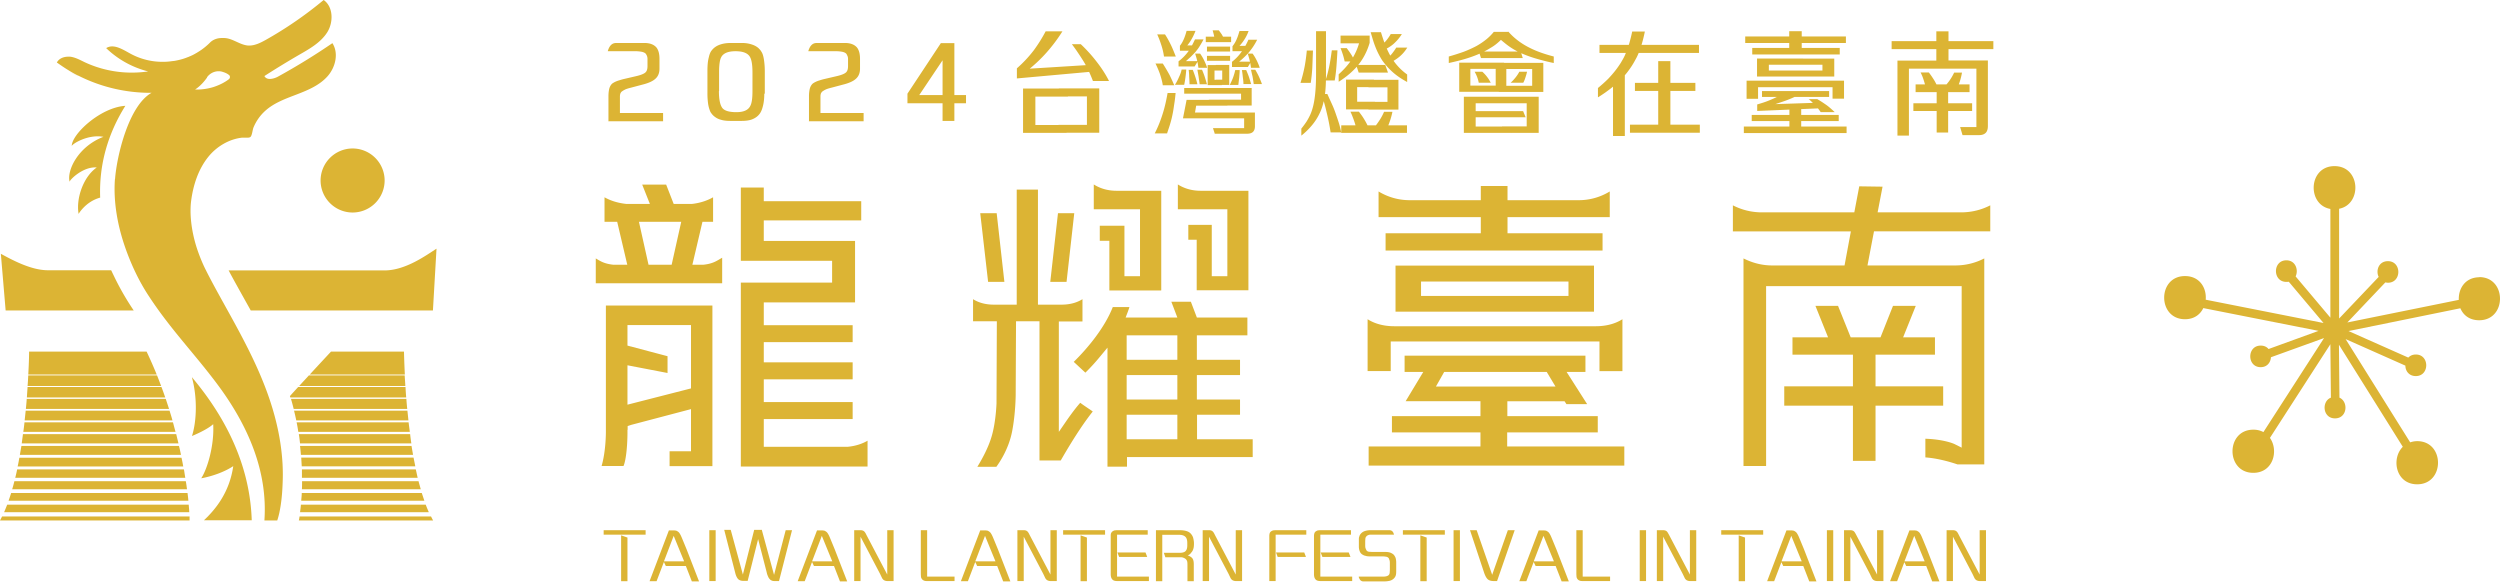 <svg width="265" height="62" fill="none" xmlns="http://www.w3.org/2000/svg"><path d="M198.807 37.594h6.299V35.76h-3.377l1.344-3.34h-2.415l-1.325 3.34h-3.158l-1.344-3.34h-2.396l1.343 3.34h-3.775v1.834h6.408v3.358h-7.28v2.051h7.28v5.846h2.396v-5.846h7.17v-2.05h-7.17v-3.36z" fill="#DCB434"/><path d="M199.024 22.527l.527-2.74-2.469-.037-.526 2.76h-9.893a6.705 6.705 0 01-2.977-.745v2.76h12.507l-.672 3.612h-7.679c-1.307 0-2.341-.4-3.031-.745v22.001h2.396v-19.06h20.73V47.45l-.762-.381s-1.017-.49-3.086-.563v1.979c1.525.108 3.031.617 3.413.744h2.831V27.392a6.636 6.636 0 01-3.013.745h-9.367l.69-3.613h12.326v-2.76a6.709 6.709 0 01-2.977.745h-8.968v.018zm-42.077 2.197h-10.075v1.833h22.999v-1.833h-10.074v-1.707h10.837v-2.723a6.277 6.277 0 01-3.286.926h-7.551v-1.506h-2.832v1.506h-7.551a6.334 6.334 0 01-3.286-.925v2.722h10.837v1.707h-.018zm2.832 21.111h9.584v-1.724h-9.584v-1.58h6.063l.2.309h2.196l-2.178-3.413h1.996v-1.724h-19.169v1.724h1.979l-1.87 3.104h7.933v1.58h-9.385v1.724h9.385v1.489h-11.854v2.033h27.102v-2.033h-12.416v-1.489h.018zm-7.57-4.865l.872-1.543h10.873l.926 1.543h-12.671zm16.755-12.815h-21.039v4.883h21.039v-4.883zm-2.705 3.213H150.63v-1.525h15.629v1.525z" fill="#DCB434"/><path d="M169.527 39.337h2.45v-5.5c-.562.362-1.488.744-2.831.744h-21.348c-1.343 0-2.269-.382-2.832-.745v5.5h2.451v-3.14h22.128v3.14h-.018zm-46.435-8.568V20.222h-4.737c-1.108 0-1.906-.345-2.415-.672v2.632h4.901v7.098h-1.651v-5.355h-2.614v1.598h1.016v5.264h5.482l.018-.018zm3.776 13.196h4.575V42.35h-4.575v-2.596h4.575V38.14h-4.575v-2.596h5.355v-1.888h-5.355l-.635-1.67h-2.07l.636 1.67h-5.482l.236-.617c.054-.164.127-.327.163-.49h-1.761c-.835 2.142-2.614 4.32-4.139 5.808.436.4.817.763 1.235 1.144a20.977 20.977 0 001.543-1.688l.798-.962v12.616h2.07V48.45h13.324v-1.888h-5.9v-2.596h-.018zm-2.069 2.596h-5.373v-2.596h5.373v2.596zm0-4.211h-5.373v-2.596h5.373v2.596zm0-4.212h-5.373v-2.595h5.373v2.596zm-11.745-8.258l.817-7.28h-1.725l-.817 7.28h1.725zm-9.149-7.28l.835 7.28h1.725l-.817-7.28h-1.743zm22.945 8.169h5.482V20.222h-5.064c-1.108 0-1.906-.345-2.415-.672v2.632h5.246v7.098h-1.652v-5.446h-2.486v1.58h.889v5.355z" fill="#DCB434"/><path d="M115.414 43.33c-.291-.2-.599-.4-.908-.635-.417.472-.889 1.089-1.434 1.87l-.835 1.216V34.072h2.505v-2.36c-.49.31-1.216.581-2.214.581h-2.505V20.095h-2.251v12.198h-2.433c-.998 0-1.706-.272-2.196-.58v2.341h2.523l-.036 8.713s-.055 1.78-.454 3.268c-.345 1.325-1.089 2.65-1.579 3.449h2.014c.345-.472 1.307-1.888 1.67-3.74.382-1.96.382-3.939.382-3.957l.036-7.733h2.487v14.758h2.251c1.543-2.686 2.668-4.284 3.394-5.191a5.798 5.798 0 00-.417-.29zM74.371 28.064h-.98l1.07-4.556h1.126v-2.596c-.508.29-1.252.599-2.269.708h-1.906l-.799-2.052h-2.54l.816 2.052H66.42c-1.07-.11-1.833-.418-2.341-.708v2.596h1.343l1.07 4.556h-1.47c-.998-.11-1.379-.381-1.87-.672v2.632H76.55V27.32c-.526.29-.925.635-2.015.744h-.163zm-3.177 0h-2.45l-1.017-4.556h4.484l-1.017 4.556zM66.53 45.563v-.4l.38-.127 6.336-1.67v4.466h-2.27v1.58h4.539V32.383H64.224V45.8c0 .09 0 2.033-.454 3.594h2.323c.29-.653.436-2.396.418-3.848m0-6.826l4.248.817v-1.779l-4.248-1.125v-2.178h6.735v6.716l-6.735 1.724v-4.193.018zm25.468 7.986c-.472.273-1.162.563-2.124.654h-8.894v-2.94h9.42v-1.798h-9.42v-2.414h9.42V38.41h-9.42v-2.142h9.42v-1.797h-9.42v-2.415h9.675V25.54H80.96v-2.179h10.33V21.33H80.96v-1.452h-2.432v7.77h9.675v2.305h-9.675v19.496h13.433v-2.76l.018.018zM64.496 12.834v-2.632c0-.327.036-.6.09-.817a1.2 1.2 0 01.237-.454.71.71 0 01.181-.145c.055-.036.127-.073.2-.11a2.8 2.8 0 01.436-.162 6.31 6.31 0 01.599-.164l1.089-.254c.58-.127.944-.272 1.107-.436.145-.145.2-.363.2-.671v-.654c0-.127 0-.236-.037-.345-.018-.09-.072-.163-.108-.236-.073-.127-.218-.2-.418-.254a3.494 3.494 0 00-.69-.072h-2.959c.091-.327.218-.545.382-.69.145-.127.308-.182.544-.182h2.959c.58 0 .998.164 1.27.472.218.273.327.672.327 1.216V7.28c0 .454-.145.817-.435 1.071-.254.236-.654.418-1.162.563l-1.434.381c-.29.073-.526.145-.654.218a1.901 1.901 0 00-.344.218.64.64 0 00-.127.218 1.096 1.096 0 00-.037.272v1.76h4.575v.872H64.46l.036-.018zM81.015 9.93c0 .526-.055.998-.163 1.38-.091.344-.2.598-.364.798-.2.254-.472.435-.816.563-.309.108-.672.145-1.09.145h-1.161c-.4 0-.745-.037-1.017-.127a1.73 1.73 0 01-.635-.309 1.556 1.556 0 01-.345-.345.987.987 0 01-.182-.327 3.474 3.474 0 01-.2-.853 7.562 7.562 0 01-.054-.944V7.533c0-.58.037-1.053.145-1.452.073-.345.182-.599.327-.762.218-.273.509-.472.89-.6.327-.108.69-.163 1.107-.163h1.198c.381 0 .726.055 1.053.164.272.09.508.218.69.38.109.11.218.219.29.346.073.109.127.218.164.327.072.217.127.49.163.835.036.29.054.617.054.943V9.93h-.054zm-4.81-.273c0 .944.145 1.561.417 1.852.254.254.726.38 1.434.38.763 0 1.253-.217 1.47-.653.164-.29.236-.816.236-1.579V7.68c0-.89-.109-1.47-.344-1.761-.255-.327-.745-.49-1.453-.49-.798 0-1.307.217-1.525.653-.145.272-.217.817-.217 1.58V9.64l-.019.018zm9.547 3.177v-2.632c0-.327.037-.6.091-.817a1.2 1.2 0 01.236-.454.71.71 0 01.182-.145c.054-.036.127-.073.2-.11a2.79 2.79 0 01.435-.162c.163-.055.363-.11.6-.164l1.088-.254c.581-.127.944-.272 1.108-.436.145-.145.2-.363.2-.671v-.654c0-.127 0-.236-.037-.345-.036-.09-.073-.163-.109-.236-.072-.127-.218-.2-.417-.254a3.494 3.494 0 00-.69-.072h-2.96c.092-.327.219-.545.382-.69.145-.127.309-.182.545-.182h2.959c.58 0 .998.164 1.27.472.218.273.327.672.327 1.216V7.28c0 .454-.145.817-.436 1.071-.254.236-.653.418-1.161.563l-1.434.381c-.29.073-.527.145-.654.218a1.901 1.901 0 00-.345.218c-.054.072-.109.145-.127.218a1.096 1.096 0 00-.036.272v1.76h4.574v.872h-5.827l.037-.018zm14.16-1.888H96.19V9.929l3.54-5.355h1.434v5.5h1.234v.872h-1.234v1.87h-1.252v-1.87zm0-.871V6.39l-2.47 3.685h2.47zm15.883-3.213l.236.708-8.241.744V7.243a13.258 13.258 0 001.815-1.942c.436-.6.853-1.253 1.234-1.98h1.779a16.889 16.889 0 01-1.688 2.252 15.702 15.702 0 01-1.779 1.706l6.662-.417h-.018zm-2.741 6.371v.853h-4.611V9.385h4.756v.853h-3.449v3.013h3.304v-.018zm-.853 0h3.013V10.22h-2.977v-.853h4.284v4.701h-4.32v-.853.018zm1.416-8.55h.944a15.63 15.63 0 011.76 1.96c.491.636.908 1.29 1.235 1.943h-1.706c-.182-.49-.382-.926-.545-1.27a9.941 9.941 0 00-.599-1.053c-.182-.29-.381-.581-.563-.854-.163-.236-.345-.49-.526-.726zm11 5.156c-.036.363-.072.726-.127 1.07-.054.327-.091.636-.145.926-.073.4-.163.817-.29 1.235-.091.327-.218.671-.345 1.07h-1.307c.363-.707.653-1.451.889-2.232.2-.653.345-1.325.472-2.051h.853v-.018zm-2.16-3.104h.799c.254.399.49.798.708 1.198.181.363.345.726.508 1.107h-1.216c-.055-.4-.182-.835-.327-1.27a11.408 11.408 0 00-.454-1.054m.2-3.067h.817c.254.38.472.798.672 1.216.163.345.308.726.471 1.125h-1.252a6.961 6.961 0 00-.309-1.288 9.287 9.287 0 00-.417-1.071m3.086 3.739c-.018.309-.055.599-.091.871a9.139 9.139 0 01-.127.745h-.98a5.33 5.33 0 00.435-.836c.127-.254.218-.508.273-.78h.49zm-.055-.89h1.289l-.345.563h-1.706V6.5a4.97 4.97 0 001.089-1.126c.218-.327.436-.726.654-1.198h.907a8.998 8.998 0 01-.417.726c-.127.218-.291.418-.436.6-.163.18-.327.344-.526.544-.146.127-.309.272-.491.435m1.307-1.67l-.417.563h-1.525v-.526c.182-.218.327-.49.454-.799a6.65 6.65 0 00.254-.78h.944a5.391 5.391 0 01-.399.853 4.257 4.257 0 01-.472.69h1.18-.019zm-1.615 7.715l.381-1.942h4.32v.617h-3.303l-.127.726h3.43v.617h-4.701v-.018zm.127-3.195h7.152v1.852h-4.538v-.617h3.413V9.93h-6.027v-.617.018zm.454-1.924h.454c.108.254.199.527.29.799.073.236.145.472.2.726h-.835c0-.254-.018-.526-.037-.817 0-.218-.018-.472-.054-.708m1.216-1.724a4.6 4.6 0 01.454.78c.109.236.218.472.29.726h-.925c-.037-.272-.073-.544-.146-.816-.054-.218-.127-.454-.199-.69h.526zm-.308 1.706h.508c.109.254.218.527.308.817.073.236.146.472.218.726h-.78c-.018-.254-.073-.526-.109-.817-.037-.2-.073-.435-.127-.708m.889-3.521h2.687v.58h-2.687v-.58zm.127 1.053h2.451v.526h-2.451v-.527zm0 .98h2.451v.526h-2.451v-.526zm1.58 3.104h-1.507V6.898h1.507v.58h-.781v.981h.781v.563zm-.963-5.809h.636c.109.145.218.29.327.454.072.127.145.272.235.435h-1.016a3.402 3.402 0 00-.091-.49c-.036-.145-.072-.272-.109-.417m.236 11l-.199-.617h3.303v-1.035h-3.303v-.617h4.447v1.452c0 .309-.091.527-.272.654-.146.109-.363.145-.636.145h-3.322l-.018.018zm.109-5.754h.672v-.98h-.672V6.88h1.416v2.124h-1.416V8.44zm2.523-1.035c0 .309-.036.581-.054.853-.036.255-.055.509-.091.745h-.907c.145-.29.272-.563.363-.817.09-.254.163-.508.217-.763h.472v-.018zm-.054-.871h1.252l-.326.563h-1.688v-.545a4.99 4.99 0 001.071-1.144c.235-.326.453-.707.671-1.198h.926a6.468 6.468 0 01-.871 1.326 7.604 7.604 0 01-1.017.98m1.253-1.652l-.418.563h-1.561V4.9a2.94 2.94 0 00.472-.817c.091-.2.163-.453.272-.798h.962a4.068 4.068 0 01-.435.89 4.666 4.666 0 01-.527.689h1.235zm-.981 2.56h.454c.109.254.218.508.309.78l.218.708h-.817c0-.254-.037-.527-.073-.799a9.8 9.8 0 00-.091-.69zm1.144-1.725c.181.236.327.508.454.762.109.236.218.472.29.726h-.926a6.292 6.292 0 00-.145-.816c-.054-.218-.127-.454-.199-.69h.526V5.7zm.272 1.688c.145.254.291.508.418.799.091.218.199.454.29.726h-.871a15.186 15.186 0 00-.127-.817 21.455 21.455 0 01-.164-.708h.472-.018zm6.117-2.034c-.036.853-.054 1.47-.072 1.833a17.218 17.218 0 01-.164 1.598h-1.089a16.11 16.11 0 00.454-1.797c.091-.508.164-1.053.218-1.634h.653zm.327-2.051h1.053v4.538c0 .926-.036 1.688-.127 2.287-.109.69-.272 1.307-.526 1.834a5.815 5.815 0 01-.872 1.361 7.472 7.472 0 01-1.089 1.053v-.744a9.17 9.17 0 00.563-.763c.145-.236.272-.472.381-.708.272-.599.436-1.343.526-2.25.055-.545.091-1.235.091-2.07V3.304zm1.198 6.662c.2.454.381.835.527 1.162.163.363.29.707.399 1.034.109.309.218.636.327.98.072.255.145.563.218.89h-1.126a23.307 23.307 0 00-.435-2.178 21.494 21.494 0 00-.527-1.888h.617zm1.071-4.63a70.452 70.452 0 01-.109 1.707 16.031 16.031 0 01-.181 1.489h-.98c.181-.527.326-1.108.435-1.688.091-.472.164-.963.236-1.507h.599zm.127 3.323v-.78c.563-.509 1.035-1.035 1.398-1.598a6.495 6.495 0 00.763-1.688h-1.961v-.817h3.086v.762c-.29.98-.744 1.815-1.343 2.505-.49.563-1.126 1.108-1.924 1.616m.163-3.558h.672c.181.236.344.472.508.726.127.218.254.454.363.69h-1.089a7.777 7.777 0 00-.2-.763c-.073-.217-.145-.435-.236-.653m7.043 8.985h-6.97v-.798h6.97v.798zm-6.462-2.486V8.44h2.959v.799h-1.779v1.543h1.888v.817h-3.068zm.472.236h.889c.2.254.4.526.581.835.145.236.291.508.418.798h-1.307a8.095 8.095 0 00-.273-.871c-.09-.236-.181-.49-.308-.744m3.975-4.157h-3.104l-.272-.817h3.086l.29.817zm1.108 3.92h-3.177v-.816h2.015V9.258h-2.015v-.799h3.177v3.159zm.925-2.922c-.599-.327-1.143-.69-1.597-1.107a7.362 7.362 0 01-1.053-1.198 8.155 8.155 0 01-.744-1.489c-.145-.363-.291-.853-.472-1.488h1.089c.327 1.089.672 1.978 1.089 2.65a6.08 6.08 0 001.688 1.833v.8zm-1.561 3.159c-.072.363-.163.653-.236.89-.09.271-.181.507-.29.743h-1.38c.236-.29.436-.58.599-.835a5.57 5.57 0 00.418-.798h.889zm-1.053-7.152c.182-.164.363-.345.509-.545a4.07 4.07 0 00.363-.545h1.18a4.84 4.84 0 01-.872 1.035c-.29.254-.617.454-.998.635l-.163-.562-.019-.018zm2.614.363c-.236.38-.508.69-.835.962-.29.236-.599.435-.944.599l-.199-.563a2.58 2.58 0 00.472-.508c.109-.145.236-.309.345-.509h1.18l-.019.019zm10.747-1.707c-.363.418-.672.744-.944.999-.309.29-.617.526-.944.708-.654.417-1.416.762-2.305 1.052-.599.2-1.307.382-2.142.563v-.69a24.238 24.238 0 001.597-.508 12.65 12.65 0 001.325-.599 7.642 7.642 0 001.053-.708c.29-.236.563-.508.799-.799h1.561v-.018zm-.472 6.372h-4.756V6.644h4.756v.653h-3.576v1.78h3.576v.653zm.799 4.356h-5.065v-3.83h5.264v.69h-4.011v2.469h3.83v.69l-.018-.019zm1.488-1.652h-5.99v-.653h5.718l.272.653zm-5.409-4.828h.816c.2.181.382.381.527.58.145.182.254.382.363.582h-1.271a3.68 3.68 0 00-.435-1.162zm.453-2.142h4.43l.217.69h-4.429l-.218-.69zm2.905 4.048h-1.126V6.825h1.126v2.687zm-1.017-5.682l1.235-.472c.617.708 1.416 1.307 2.359 1.761.654.327 1.471.617 2.451.871v.69a22.992 22.992 0 01-1.942-.49 12.516 12.516 0 01-1.652-.617 7.365 7.365 0 01-1.38-.835c-.326-.254-.69-.563-1.089-.908m3.776 3.485h-3.594v-.653h4.774v3.086h-4.72v-.654h3.54V7.315zm-.581 3.631h-2.614v-.69h3.885v3.83h-3.885v-.69h2.614v-2.468.018zm.036-3.34a5.335 5.335 0 01-.181.635 2.699 2.699 0 01-.218.527h-1.343c.217-.182.381-.382.544-.581.145-.182.272-.381.381-.581h.817zm7.516 2.687V9.33c.417-.345.78-.671 1.089-.98.29-.308.562-.617.798-.926.236-.308.418-.58.545-.78.145-.254.29-.49.399-.726.182-.418.345-.853.491-1.325.108-.382.217-.8.308-1.253h1.343c-.127.635-.272 1.18-.435 1.67-.164.49-.345.944-.581 1.343-.254.49-.563.944-.89 1.362-.29.363-.617.708-.98 1.053-.327.29-.672.58-1.053.853-.236.181-.581.417-1.016.69m.145-5.555h10.547v.853h-10.547v-.853zm1.434 9.657V8.386l1.253-1.089v7.116h-1.253zm1.797-1.198h7.406v.853h-7.406v-.853zm.527-4.43h6.407v.854h-6.407v-.853zm3.757 4.811h-1.289V6.48h1.289v7.116zm7.787-.181h10.892v.69h-10.892v-.69zm.146-9.548h10.673v.69h-10.673v-.69zm1.361 5.373v1.234h-1.216V8.55h10.329v1.906h-1.217V9.24h-7.914.018zm-.672 2.94h9.222v.654h-9.222v-.654zm.055-7.097h9.276v.69h-9.276v-.69zm1.761 1.779v.617h3.63v.635h-4.883V6.208h4.883v.654h-3.63zm3.231 3.158c-.4.218-.835.418-1.325.6-.327.126-.727.253-1.217.417l4.43-.145.526.58-6.88.29v-.689c.49-.145.962-.29 1.416-.49a8.7 8.7 0 001.162-.58h1.87l.018.017zm-3.958-.363h7.116v.617h-7.116v-.617zm4.212-4.211h-1.325V3.304h1.325v2.16-.018zm-1.307 5.954h1.252v2.233h-1.252V11.4zm4.756-5.192v1.906h-4.556V7.48h3.303v-.617h-3.303v-.654h4.556zm-2.723 4.302h.926c.381.218.726.454 1.034.672.291.218.563.472.817.708h-1.488c-.2-.29-.4-.563-.636-.78a7.26 7.26 0 00-.653-.618m8.804-6.135h10.783v.853h-10.783v-.853zm.617 2.069h4.847v.853h-3.631v7.098h-1.216V6.426zm1.688 4.52h6.227v.817h-6.227v-.817zm.236-1.997h5.718v.817h-5.718v-.817zm.527-1.27h.871c.218.272.381.526.545.78.145.236.272.49.381.726h-1.271a8.505 8.505 0 00-.236-.817 4.544 4.544 0 00-.29-.69zm2.959-.89h-1.289V3.322h1.289v3.503-.036zm-1.253 2.65h1.216v4.611h-1.216V9.44zm.363-3.031h5.065v6.952c0 .345-.091.6-.254.745-.164.145-.382.217-.672.217h-1.761l-.254-.853h1.724V7.28h-3.848v-.871zm2.324 1.27a7.31 7.31 0 01-.2.854c-.073.236-.163.472-.254.708h-1.452c.236-.255.453-.509.635-.781.163-.236.309-.49.436-.762h.816l.019-.019zM63.988 56.2h4.447v.472h-4.447V56.2zm1.851 5.392v-4.847l.672.236v4.629h-.672v-.018zm4.538-2.033l-.78 2.05h-.744l2.05-5.39h.346c.127 0 .236 0 .327.018a.39.39 0 01.217.072c.11.055.2.145.273.273.072.108.145.272.236.49l.472 1.143 1.325 3.413h-.763l-.635-1.634h-2.124l-.2-.417v-.018zm0-.055h2.142l-.38-.926-.727-1.779-1.035 2.705zM75.86 56.2h-.672v5.392h.672V56.2zm4.9 0l1.29 4.738 1.234-4.738h.672l-1.38 5.392h-.417c-.146 0-.255 0-.345-.055-.091-.018-.146-.072-.2-.127a.825.825 0 01-.2-.308 1.735 1.735 0 01-.145-.436l-.908-3.522-1.107 4.43h-.436c-.272 0-.471-.073-.599-.218-.108-.127-.217-.345-.29-.654l-1.162-4.538h.69l1.289 4.738 1.198-4.738h.835l-.018.036zm5.32 3.359l-.781 2.05h-.744l2.05-5.39h.346c.127 0 .236 0 .326.018a.39.39 0 01.218.072c.11.055.2.145.273.273.072.108.145.272.236.49l.471 1.143 1.326 3.413h-.763l-.635-1.634h-2.124l-.2-.417v-.018zm0-.055h2.141l-.38-.926-.727-1.779-1.035 2.705zm4.447-3.304h.671c.164 0 .29.037.382.11.072.054.163.18.254.38l2.214 4.212V56.2h.672v5.392h-.635a.738.738 0 01-.382-.091.604.604 0 01-.217-.254l-.2-.418-2.07-3.939v4.702h-.671V56.2h-.018zm7.079 0h.672v4.92h2.904v.472h-2.85c-.163 0-.29 0-.399-.055a.51.51 0 01-.2-.145.561.561 0 01-.109-.236c0-.073-.018-.2-.018-.381v-4.593.018zm5.773 3.359l-.781 2.05h-.744l2.051-5.39h.345c.127 0 .236 0 .327.018a.39.39 0 01.218.072.656.656 0 01.272.273c.072.108.145.272.236.49l.472 1.143 1.325 3.413h-.762l-.636-1.634h-2.124l-.199-.417v-.018zm0-.055h2.142l-.382-.926-.726-1.779-1.034 2.705zm4.447-3.304h.672c.181 0 .29.037.381.11.073.054.163.18.254.38l2.215 4.212V56.2h.671v5.392h-.635a.738.738 0 01-.381-.091.599.599 0 01-.218-.254l-.2-.418-2.069-3.939v4.702h-.672V56.2h-.018zm4.865 0h4.447v.472h-4.447V56.2zm1.851 5.392v-4.847l.672.236v4.629h-.672v-.018zm7.243 0h-3.358c-.254 0-.436-.055-.544-.2-.091-.109-.146-.29-.146-.527v-4.03c0-.145 0-.254.055-.344a.398.398 0 01.163-.182.673.673 0 01.2-.09c.072 0 .163-.019.254-.019h3.249v.472h-3.249v4.448h3.376v.472zm-3.322-3.032h2.959l.182.472h-2.977l-.182-.472h.018zm4.067 3.032V56.2h2.468c.345 0 .618.037.817.11a.925.925 0 01.436.29c.109.127.2.29.236.453.036.164.073.345.073.545 0 .254-.019.454-.073.6a.9.9 0 01-.218.38.817.817 0 01-.163.182 2.004 2.004 0 01-.2.109c.272.109.454.236.526.38.073.128.109.31.109.582v1.779h-.671v-1.67c0-.164 0-.273-.018-.363a.384.384 0 00-.073-.2c-.054-.109-.163-.181-.29-.236a.767.767 0 00-.364-.073h-1.597l-.163-.472h1.706c.309 0 .508-.072.617-.2.109-.126.164-.308.164-.58v-.254c0-.327-.073-.563-.236-.69-.146-.127-.363-.182-.636-.182h-1.779v4.92h-.671v-.018zm4.937-5.392h.672c.181 0 .29.037.381.11.073.054.163.18.254.38l2.215 4.212V56.2h.671v5.392h-.635a.738.738 0 01-.381-.091.599.599 0 01-.218-.254l-.2-.418-2.069-3.939v4.702h-.672V56.2h-.018zm7.08 5.392v-4.756c0-.146.018-.255.054-.345a.398.398 0 01.163-.182.685.685 0 01.2-.09c.073 0 .164-.019.254-.019h3.25v.472h-3.25v4.92h-.671zm.726-3.032h2.977l.181.472h-2.995l-.181-.472h.018zm8.059 3.032h-3.358c-.254 0-.435-.055-.544-.2-.091-.109-.146-.29-.146-.527v-4.03a.92.92 0 01.055-.344.398.398 0 01.163-.182.673.673 0 01.2-.09c.073 0 .163-.019.254-.019h3.249v.472h-3.249v4.448h3.376v.472zm-3.321-3.032h2.958l.182.472h-2.977l-.182-.472h.019zm4.029 2.56h2.596c.146 0 .273-.018.382-.055.09-.036.163-.072.199-.127.055-.054.073-.127.091-.218 0-.09.018-.2.018-.363v-.599c0-.163 0-.308-.054-.417-.037-.11-.055-.182-.109-.218a.412.412 0 00-.236-.11 2.15 2.15 0 00-.4-.035h-1.198c-.236 0-.417 0-.562-.055a.882.882 0 01-.327-.127.677.677 0 01-.309-.363 1.296 1.296 0 01-.091-.472V57.2c0-.127.001-.218.037-.29a.653.653 0 01.072-.2.942.942 0 01.472-.4 1.95 1.95 0 01.708-.109h1.943c.127 0 .236.037.326.127.073.073.127.182.164.345h-2.396c-.127 0-.236 0-.345.055-.091.036-.145.072-.182.127a.417.417 0 00-.109.218c0 .072-.018.2-.018.344v.345c0 .146 0 .29.055.4.036.09.072.163.109.218a.47.47 0 00.254.108c.09 0 .236.019.417.019h1.307c.254 0 .472.036.635.127.146.072.273.163.345.308a.784.784 0 01.127.309c.019.109.037.218.037.363v.926c0 .236-.018.4-.073.526a.81.81 0 01-.218.29.964.964 0 01-.453.219 2.636 2.636 0 01-.581.054h-2.142a.438.438 0 01-.327-.127c-.073-.073-.127-.2-.182-.345m4.684-4.957h4.447v.472h-4.447V56.2zm1.851 5.392v-4.847l.672.236v4.629h-.672v-.018zm4.194-5.392h-.672v5.392h.672V56.2zm3.412 4.756l1.67-4.756h.726l-1.869 5.392h-.364c-.29 0-.508-.073-.653-.218-.127-.127-.254-.363-.363-.69l-1.489-4.484h.708l1.652 4.756h-.018zm4.411-1.397l-.78 2.05h-.745l2.052-5.39h.344c.128 0 .236 0 .327.018a.39.39 0 01.218.072.65.65 0 01.272.273c.073.108.146.272.236.49l.472 1.143 1.325 3.413h-.762l-.635-1.634h-2.124l-.2-.417v-.018zm0-.055h2.142l-.381-.926-.726-1.779-1.035 2.705zm4.52-3.304h.672v4.92h2.904v.472h-2.85c-.163 0-.29 0-.399-.055a.517.517 0 01-.2-.145.579.579 0 01-.109-.236c0-.073-.018-.2-.018-.381v-4.593.018zm7.388 0h-.671v5.392h.671V56.2zm1.126 0h.671c.164 0 .291.037.382.11.072.054.145.18.254.38l2.214 4.212V56.2h.672v5.392h-.635a.74.74 0 01-.382-.091.604.604 0 01-.217-.254l-.2-.418-2.07-3.939v4.702h-.671V56.2h-.018zm6.843 0h4.448v.472h-4.448V56.2zm1.852 5.392v-4.847l.672.236v4.629h-.672v-.018zm4.538-2.033l-.781 2.05h-.744l2.051-5.39h.345c.127 0 .236 0 .309.018a.39.39 0 01.218.072.656.656 0 01.272.273c.072.108.145.272.236.49l.472 1.143 1.325 3.413h-.762l-.636-1.634h-2.124l-.199-.417.018-.018zm0-.055h2.142l-.381-.926-.726-1.779-1.035 2.705zm5.482-3.304h-.672v5.392h.672V56.2zm1.125 0h.672c.164 0 .291.037.381.11.073.054.146.18.254.38l2.215 4.212V56.2h.672v5.392h-.636a.738.738 0 01-.381-.091.606.606 0 01-.218-.254l-.199-.418-2.07-3.939v4.702h-.671V56.2h-.019zm6.426 3.359l-.78 2.05h-.744l2.051-5.39h.345c.127 0 .236 0 .308.018a.39.39 0 01.218.072.65.65 0 01.272.273c.073.108.146.272.236.49l.472 1.143 1.326 3.413h-.763l-.635-1.634h-2.124l-.2-.417.018-.018zm0-.055h2.142l-.381-.926-.726-1.779-1.035 2.705zm4.448-3.304h.672c.163 0 .29.037.381.11.072.054.163.18.254.38l2.215 4.212V56.2h.671v5.392h-.635a.735.735 0 01-.381-.091.599.599 0 01-.218-.254l-.2-.418-2.069-3.939v4.702h-.672V56.2h-.018zM35.543 49.43h8.477c-.055-.31-.127-.618-.182-.926H31.93l.055.925h3.558zm-33.492-.908c-.054.308-.109.617-.181.925h17.553a20.632 20.632 0 00-.181-.925H2.052zm-.236 1.234c-.054.309-.127.6-.2.89h18.026c-.054-.29-.09-.581-.145-.89H1.816zm34.527.89h7.932c-.072-.29-.127-.581-.2-.89h-12.07v.89h4.338zM1.18 52.261c-.09.29-.182.563-.272.817h19.06a14.082 14.082 0 00-.091-.817H1.18zm32.584.817h11.218l-.272-.817H31.985c0 .272-.037.545-.055.817h1.834zm.436-4.865h9.584c-.055-.308-.109-.635-.163-.944H31.803c.037.309.073.636.091.944h2.305zM2.27 47.27c-.055.308-.11.635-.164.943h17.081c-.072-.308-.127-.635-.217-.944H2.27zm.816-10.003s0 .944-.09 2.433H16.61a47.21 47.21 0 00-1.071-2.433H3.086zM35.978 39.7h6.935c-.073-1.489-.091-2.433-.091-2.433h-7.733c-.708.763-1.507 1.616-2.251 2.433h3.14zM2.432 46.017c-.036.326-.09.653-.127.98h16.61c-.073-.327-.163-.654-.236-.98H2.432zm30.206.98h10.964a18.05 18.05 0 01-.127-.98H31.676c.055.326.09.653.127.98h.853-.018zM.762 53.496c-.109.272-.217.544-.326.798h19.623c0-.254-.037-.508-.055-.798H.762zm31.404.798h13.288c-.109-.254-.218-.508-.327-.798H31.894c-.018.272-.054.526-.09.798h.362zm2.977.454H31.75c-.018.145-.037.29-.073.418h14.232c-.073-.127-.145-.273-.218-.418H35.143zm-34.925 0c-.073.145-.145.29-.218.418h20.095v-.418H.218zM2.995 39.79c-.018.345-.036.727-.073 1.126h14.16c-.146-.381-.291-.763-.436-1.126H2.996zm32.312 1.126h7.66c-.018-.4-.054-.78-.072-1.126H32.746c-.363.4-.726.78-1.035 1.126h3.595zm-32.385.109c-.018.345-.054.726-.072 1.107h14.667c-.127-.363-.254-.726-.4-1.107H2.923zm27.865 1.107h12.271a24.186 24.186 0 01-.073-1.107H31.604c-.345.381-.654.708-.872.962l.037.145m1.524 1.216h10.874a23.329 23.329 0 01-.091-1.07H30.841c.11.362.2.707.29 1.07h1.18-.018zM2.832 42.277c-.018.345-.055.708-.09 1.071h15.175c-.11-.363-.236-.708-.345-1.07H2.832zm-.236 2.487c-.036.327-.073.672-.127 1.017h16.137c-.09-.327-.181-.672-.272-1.017H2.596zm30.097 1.016h10.746c-.036-.344-.09-.67-.127-1.016H31.44c.073.327.127.672.182 1.017h1.07zm.889-1.215h9.712c-.036-.345-.073-.708-.109-1.035H31.168c.09.345.163.69.236 1.035H33.6h-.018zM2.723 43.53l-.11 1.035H18.28c-.09-.345-.2-.69-.308-1.035H2.723zm-1.198 7.479c-.073.29-.146.58-.236.853h18.533c-.036-.272-.072-.563-.127-.853H1.525zm30.478.853h12.598c-.073-.272-.163-.563-.236-.853H32.02c0 .29 0 .562-.018.853zm1.979-32.729a3.401 3.401 0 003.394 3.394 3.401 3.401 0 003.395-3.394 3.401 3.401 0 00-3.395-3.395 3.401 3.401 0 00-3.394 3.395zM26.593 32.91H45.89l.38-6.552c-1.125.726-3.23 2.25-5.39 2.305H24.233c.599 1.125 1.234 2.25 1.851 3.358l.508.908v-.018zm-14.812-4.265H4.974C3.194 28.608 1.198 27.5.09 26.902l.508 6.009h13.578a28.46 28.46 0 01-2.105-3.667l-.29-.6zM8.296 8.096c-.345-.181-.69-.363-1.017-.563.327.2.672.4 1.017.563zm10.111-1.579zm2.087-.672c.29-.145.563-.308.835-.508a7.886 7.886 0 01-.835.508zm-.962.399c.29-.09.563-.2.853-.344-.272.127-.562.236-.853.344zM7.37 19.278c.054-.272 1.488-1.652 2.886-1.525-1.398.962-2.215 3.25-1.924 4.92 0 0 .744-1.307 2.287-1.725-.127-3.449.78-6.716 2.669-9.73-2.65.164-5.718 3.032-5.682 4.284-.055-.181 1.67-1.307 3.358-.998-2.668 1.016-3.92 3.576-3.576 4.792" fill="#DCB434"/><path d="M12.18 19.024c-.163 2.323.254 4.792 1.071 7.152.654 1.888 1.525 3.721 2.596 5.319 2.233 3.394 4.665 5.881 7.098 9.112 3.376 4.484 5.445 9.367 5.082 14.559h1.362c.308-.908.508-2.306.563-3.794.036-.708.036-1.434 0-2.142-.255-4.738-1.96-8.95-3.903-12.743-1.489-2.923-3.122-5.61-4.357-8.115a17.74 17.74 0 01-.89-2.269c-.544-1.779-.707-3.485-.544-4.792.218-1.688.762-3.376 1.834-4.701.87-1.071 2.16-1.852 3.54-2.015h.508c.163 0 .326 0 .417-.091.163-.145.218-.762.309-.98a4.885 4.885 0 011.252-1.78c.944-.852 2.178-1.288 3.358-1.742 1.18-.454 2.397-.962 3.25-1.924.835-.944 1.198-2.433.508-3.504a68.817 68.817 0 01-5.754 3.54c-.255.145-.6.254-.89.254-.236 0-.454-.09-.563-.308a95.046 95.046 0 013.685-2.251c1.108-.636 2.27-1.289 2.96-2.36.689-1.071.67-2.723-.364-3.449a40.934 40.934 0 01-6.172 4.248c-.526.29-1.107.58-1.706.58h-.127c-.908-.072-1.67-.798-2.578-.798h-.218c-.472 0-.944.163-1.27.508a6.882 6.882 0 01-.89.744 7.866 7.866 0 01-.835.509l-.109.054a6.98 6.98 0 01-.853.345l-.163.054a7.81 7.81 0 01-.944.218c-.073 0-.145.018-.2.018a6.16 6.16 0 01-.998.073 7.088 7.088 0 01-3.431-.871c-.6-.327-1.289-.763-1.924-.763-.218 0-.436.055-.636.182a9.91 9.91 0 004.448 2.469c-.581.09-1.162.127-1.761.127-1.706 0-3.43-.382-4.974-1.108-.49-.236-.98-.508-1.525-.58h-.217c-.49 0-.98.2-1.199.617.364.254.727.508 1.108.744.054.036.109.054.145.09.327.2.672.4 1.017.563 0 0 .036 0 .054.019a16.962 16.962 0 007.715 1.797c-2.433 1.361-3.685 6.716-3.867 9.112m9.748-10.764c.29-.4.744-.636 1.235-.636.145 0 .29.019.435.073.236.073.454.163.636.309.163.109.163.345 0 .472-.382.29-.926.599-1.67.835a6.14 6.14 0 01-1.634.254h-.272c.562-.381.944-.817 1.27-1.27" fill="#DCB434"/><path d="M20.349 40.026c.563 2.033.526 4.538 0 6.19 0 0 1.543-.617 2.25-1.252.128 2.233-.616 4.738-1.27 5.736 1.107-.2 2.433-.653 3.395-1.289-.4 2.796-1.888 4.593-3.104 5.736h5.064c-.218-6.843-3.703-12.017-6.335-15.157m242.482-10.601c-1.525 0-2.251 1.216-2.197 2.396l-11.817 2.396 4.03-4.247s.181.036.272.036c1.471 0 1.471-2.287 0-2.287-.98 0-1.307.998-.98 1.67l-4.193 4.41V22.129c2.45-.472 2.287-4.52-.49-4.52-2.778 0-2.941 4.102-.436 4.538v11.527l-3.685-4.375c.327-.671 0-1.706-.98-1.706-1.471 0-1.471 2.287 0 2.287.09 0 .163 0 .254-.018l3.685 4.375-12.489-2.469c.109-1.216-.617-2.505-2.197-2.505-2.94 0-2.94 4.574 0 4.574.981 0 1.616-.508 1.943-1.18l12.216 2.415-5.3 1.924c-.182-.218-.454-.363-.835-.363-1.471 0-1.471 2.287 0 2.287.69 0 1.053-.508 1.089-1.053l5.627-2.033-6.426 9.966a2.22 2.22 0 00-1.071-.254c-2.94 0-2.94 4.574 0 4.574 2.124 0 2.705-2.378 1.761-3.703l6.408-9.93.054 5.664c-1.016.4-.871 2.197.436 2.197s1.452-1.761.472-2.197l-.054-5.609 6.77 10.819c-1.252 1.234-.762 3.975 1.525 3.975 2.941 0 2.941-4.574 0-4.574-.272 0-.526.054-.744.127l-6.844-10.946 6.336 2.814c0 .562.381 1.107 1.107 1.107 1.47 0 1.47-2.287 0-2.287-.345 0-.599.127-.799.327l-6.335-2.814 11.854-2.414c.308.726.962 1.27 1.996 1.27 2.941 0 2.941-4.574 0-4.574" fill="#DCB434"/></svg>